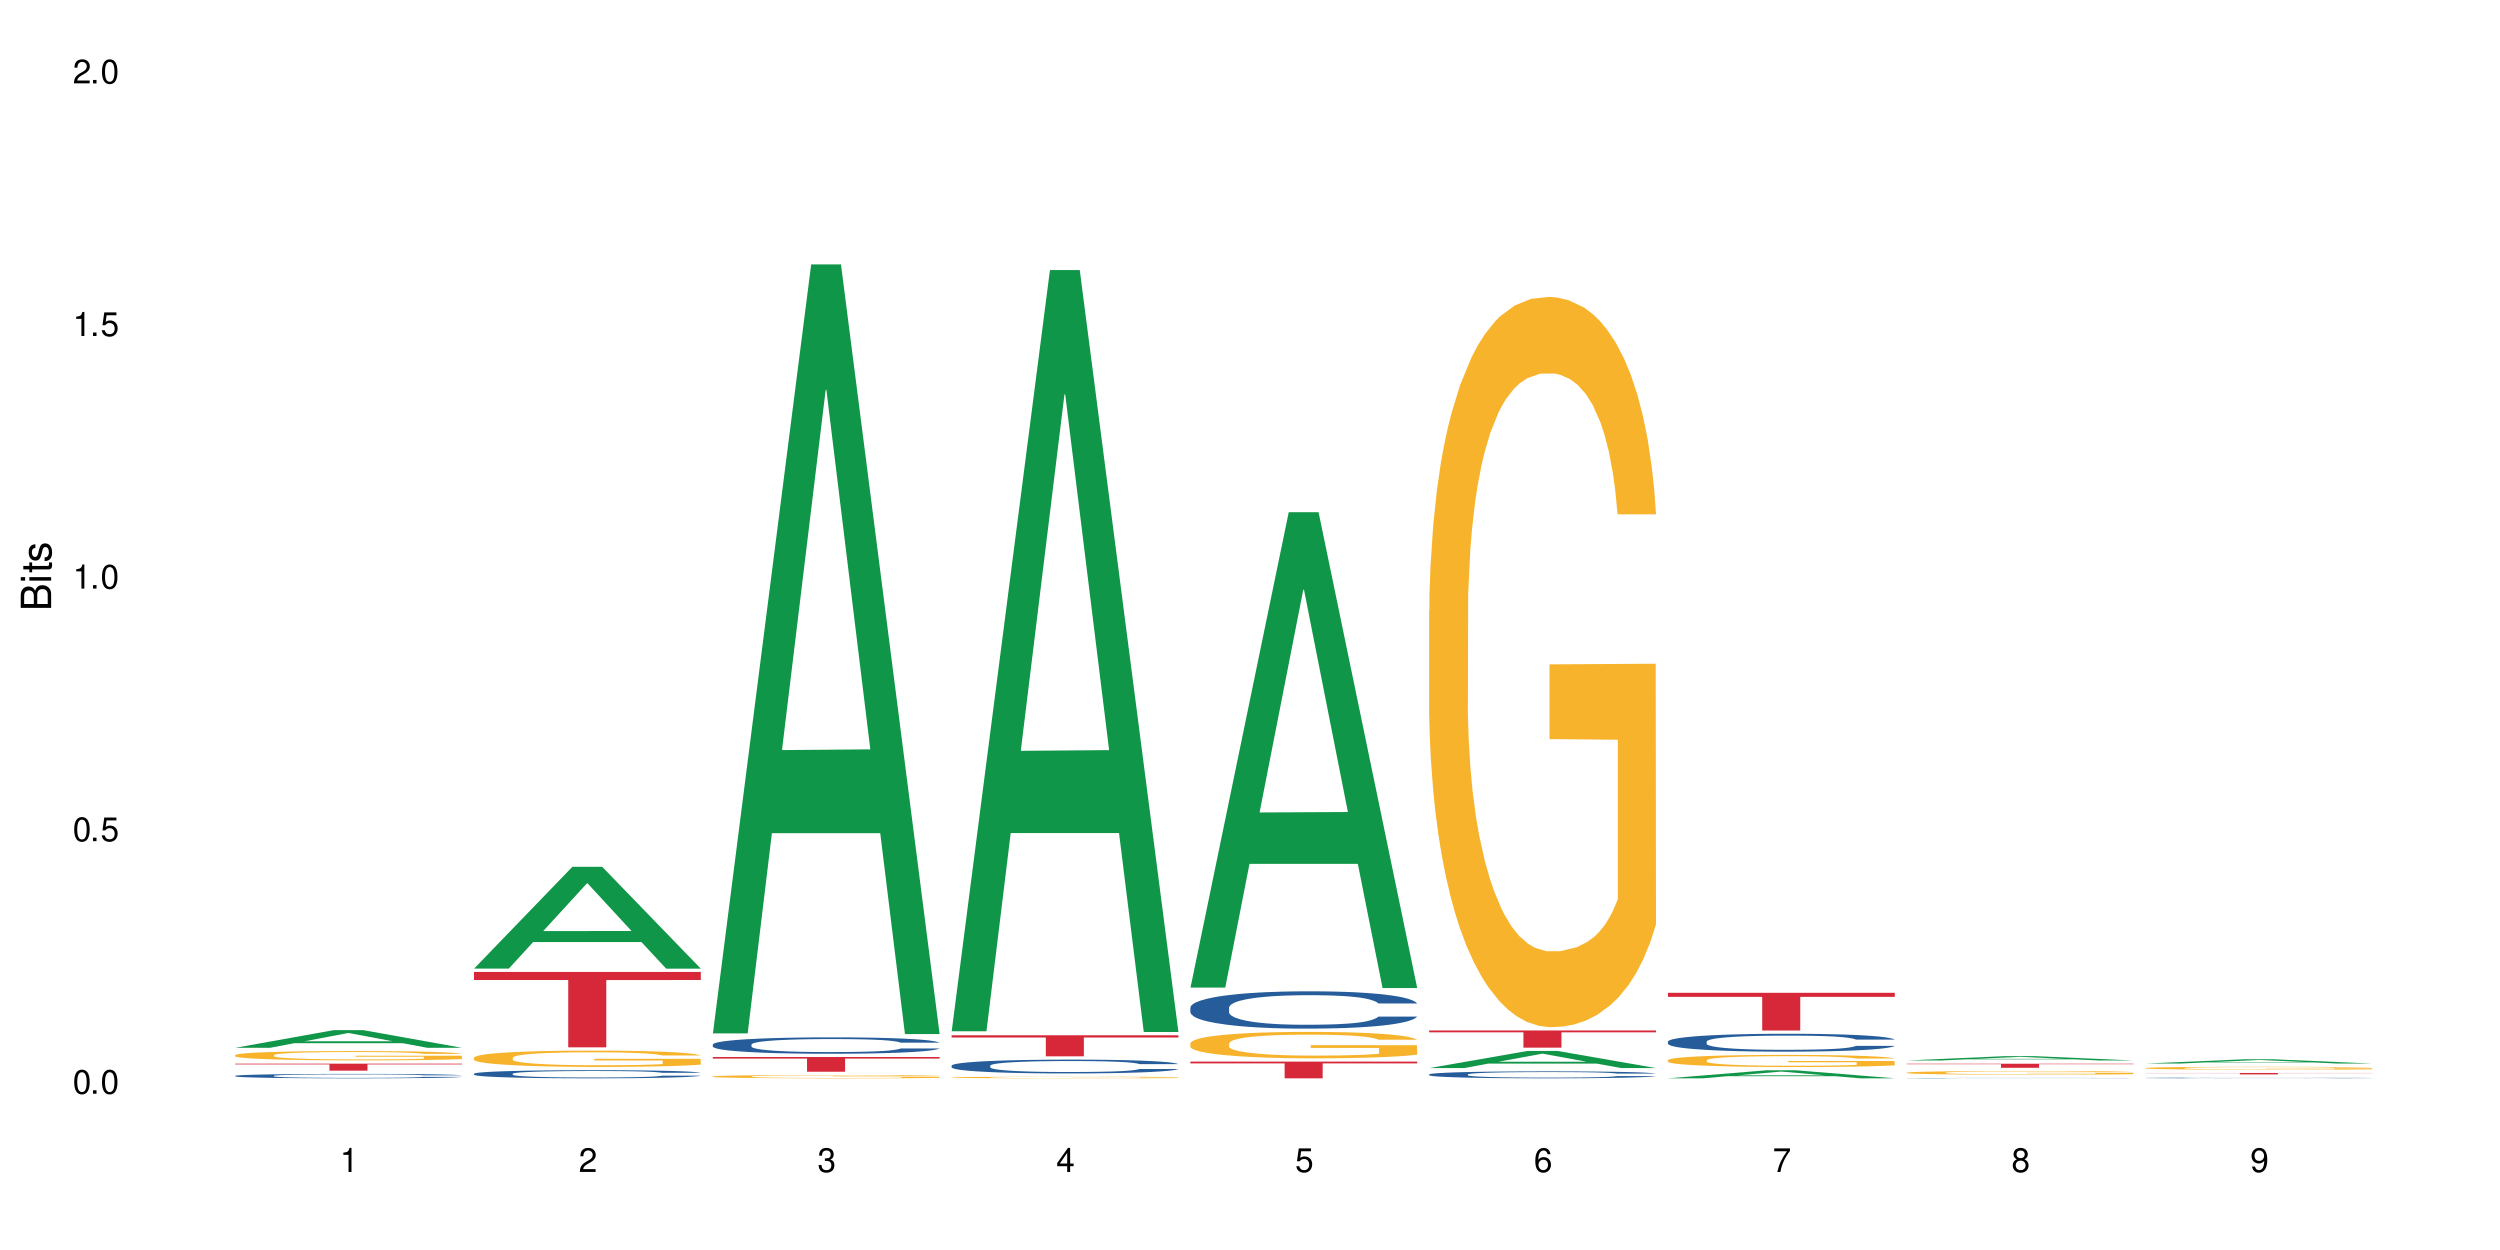 <?xml version="1.0" encoding="UTF-8"?>
<svg xmlns="http://www.w3.org/2000/svg" xmlns:xlink="http://www.w3.org/1999/xlink" width="720" height="360" viewBox="0 0 720 360">
<defs>
<g>
<g id="glyph-0-0">
</g>
<g id="glyph-0-1">
<path d="M 2.641 -6.938 C 2 -6.938 1.422 -6.656 1.078 -6.172 C 0.641 -5.562 0.406 -4.641 0.406 -3.359 C 0.406 -1.016 1.188 0.219 2.641 0.219 C 4.078 0.219 4.859 -1.016 4.859 -3.297 C 4.859 -4.641 4.656 -5.547 4.203 -6.172 C 3.844 -6.656 3.281 -6.938 2.641 -6.938 Z M 2.641 -6.188 C 3.547 -6.188 4 -5.25 4 -3.375 C 4 -1.406 3.562 -0.484 2.625 -0.484 C 1.734 -0.484 1.281 -1.438 1.281 -3.344 C 1.281 -5.25 1.734 -6.188 2.641 -6.188 Z M 2.641 -6.188 "/>
</g>
<g id="glyph-0-2">
<path d="M 1.828 -1 L 0.828 -1 L 0.828 0 L 1.828 0 Z M 1.828 -1 "/>
</g>
<g id="glyph-0-3">
<path d="M 4.562 -6.797 L 1.062 -6.797 L 0.547 -3.094 L 1.328 -3.094 C 1.719 -3.562 2.047 -3.734 2.578 -3.734 C 3.484 -3.734 4.062 -3.109 4.062 -2.094 C 4.062 -1.125 3.484 -0.531 2.578 -0.531 C 1.828 -0.531 1.375 -0.906 1.188 -1.672 L 0.328 -1.672 C 0.453 -1.109 0.547 -0.844 0.75 -0.594 C 1.125 -0.078 1.828 0.219 2.594 0.219 C 3.969 0.219 4.922 -0.781 4.922 -2.219 C 4.922 -3.562 4.031 -4.484 2.719 -4.484 C 2.25 -4.484 1.859 -4.359 1.469 -4.062 L 1.734 -5.969 L 4.562 -5.969 Z M 4.562 -6.797 "/>
</g>
<g id="glyph-0-4">
<path d="M 2.484 -4.938 L 2.484 0 L 3.328 0 L 3.328 -6.938 L 2.766 -6.938 C 2.469 -5.875 2.281 -5.734 0.984 -5.562 L 0.984 -4.938 Z M 2.484 -4.938 "/>
</g>
<g id="glyph-0-5">
<path d="M 4.859 -0.828 L 1.281 -0.828 C 1.359 -1.406 1.672 -1.781 2.5 -2.281 L 3.469 -2.828 C 4.406 -3.344 4.906 -4.062 4.906 -4.906 C 4.906 -5.484 4.672 -6.031 4.266 -6.406 C 3.859 -6.766 3.375 -6.938 2.719 -6.938 C 1.859 -6.938 1.219 -6.625 0.844 -6.031 C 0.609 -5.672 0.5 -5.234 0.484 -4.531 L 1.328 -4.531 C 1.359 -5.016 1.406 -5.281 1.531 -5.516 C 1.75 -5.938 2.188 -6.203 2.703 -6.203 C 3.469 -6.203 4.031 -5.641 4.031 -4.891 C 4.031 -4.344 3.719 -3.859 3.125 -3.516 L 2.234 -3 C 0.812 -2.172 0.406 -1.531 0.328 -0.016 L 4.859 -0.016 Z M 4.859 -0.828 "/>
</g>
<g id="glyph-0-6">
<path d="M 2.125 -3.188 L 2.578 -3.188 C 3.5 -3.188 3.984 -2.766 3.984 -1.922 C 3.984 -1.062 3.469 -0.531 2.594 -0.531 C 1.656 -0.531 1.203 -1 1.156 -2.016 L 0.312 -2.016 C 0.344 -1.453 0.438 -1.094 0.609 -0.781 C 0.953 -0.109 1.625 0.219 2.547 0.219 C 3.953 0.219 4.859 -0.625 4.859 -1.938 C 4.859 -2.828 4.516 -3.297 3.703 -3.594 C 4.344 -3.844 4.656 -4.328 4.656 -5.031 C 4.656 -6.219 3.875 -6.938 2.578 -6.938 C 1.203 -6.938 0.484 -6.172 0.453 -4.703 L 1.297 -4.703 C 1.312 -5.125 1.344 -5.359 1.453 -5.578 C 1.641 -5.969 2.062 -6.203 2.594 -6.203 C 3.344 -6.203 3.797 -5.75 3.797 -5 C 3.797 -4.516 3.609 -4.219 3.25 -4.047 C 3.016 -3.953 2.703 -3.922 2.125 -3.906 Z M 2.125 -3.188 "/>
</g>
<g id="glyph-0-7">
<path d="M 3.141 -1.672 L 3.141 0 L 3.984 0 L 3.984 -1.672 L 4.984 -1.672 L 4.984 -2.438 L 3.984 -2.438 L 3.984 -6.938 L 3.359 -6.938 L 0.266 -2.578 L 0.266 -1.672 Z M 3.141 -2.438 L 1 -2.438 L 3.141 -5.5 Z M 3.141 -2.438 "/>
</g>
<g id="glyph-0-8">
<path d="M 4.781 -5.125 C 4.609 -6.266 3.891 -6.938 2.844 -6.938 C 2.094 -6.938 1.422 -6.578 1.031 -5.953 C 0.594 -5.266 0.406 -4.422 0.406 -3.172 C 0.406 -2 0.578 -1.25 0.984 -0.641 C 1.359 -0.078 1.953 0.219 2.703 0.219 C 3.984 0.219 4.922 -0.75 4.922 -2.094 C 4.922 -3.375 4.062 -4.281 2.844 -4.281 C 2.172 -4.281 1.641 -4.031 1.281 -3.516 C 1.281 -5.234 1.828 -6.188 2.797 -6.188 C 3.391 -6.188 3.797 -5.797 3.938 -5.125 Z M 2.734 -3.531 C 3.547 -3.531 4.062 -2.953 4.062 -2.031 C 4.062 -1.156 3.484 -0.531 2.703 -0.531 C 1.922 -0.531 1.328 -1.188 1.328 -2.078 C 1.328 -2.938 1.906 -3.531 2.734 -3.531 Z M 2.734 -3.531 "/>
</g>
<g id="glyph-0-9">
<path d="M 4.984 -6.797 L 0.438 -6.797 L 0.438 -5.969 L 4.109 -5.969 C 2.5 -3.656 1.828 -2.234 1.328 0 L 2.219 0 C 2.594 -2.172 3.453 -4.047 4.984 -6.094 Z M 4.984 -6.797 "/>
</g>
<g id="glyph-0-10">
<path d="M 3.75 -3.656 C 4.469 -4.094 4.688 -4.438 4.688 -5.078 C 4.688 -6.172 3.844 -6.938 2.641 -6.938 C 1.438 -6.938 0.594 -6.172 0.594 -5.094 C 0.594 -4.438 0.812 -4.094 1.516 -3.656 C 0.734 -3.266 0.359 -2.703 0.359 -1.922 C 0.359 -0.656 1.281 0.219 2.641 0.219 C 3.984 0.219 4.922 -0.656 4.922 -1.922 C 4.922 -2.703 4.531 -3.266 3.75 -3.656 Z M 2.641 -6.188 C 3.359 -6.188 3.812 -5.75 3.812 -5.062 C 3.812 -4.406 3.344 -3.984 2.641 -3.984 C 1.922 -3.984 1.453 -4.406 1.453 -5.078 C 1.453 -5.75 1.922 -6.188 2.641 -6.188 Z M 2.641 -3.266 C 3.484 -3.266 4.062 -2.719 4.062 -1.906 C 4.062 -1.078 3.484 -0.531 2.625 -0.531 C 1.797 -0.531 1.219 -1.094 1.219 -1.906 C 1.219 -2.719 1.781 -3.266 2.641 -3.266 Z M 2.641 -3.266 "/>
</g>
<g id="glyph-0-11">
<path d="M 0.516 -1.578 C 0.672 -0.453 1.406 0.219 2.438 0.219 C 3.188 0.219 3.859 -0.141 4.266 -0.766 C 4.688 -1.453 4.891 -2.297 4.891 -3.547 C 4.891 -4.719 4.703 -5.453 4.312 -6.078 C 3.938 -6.641 3.344 -6.938 2.594 -6.938 C 1.297 -6.938 0.359 -5.969 0.359 -4.625 C 0.359 -3.344 1.234 -2.453 2.453 -2.453 C 3.094 -2.453 3.578 -2.672 4.016 -3.203 C 4 -1.484 3.469 -0.531 2.5 -0.531 C 1.906 -0.531 1.484 -0.906 1.359 -1.578 Z M 2.578 -6.203 C 3.375 -6.203 3.969 -5.531 3.969 -4.641 C 3.969 -3.797 3.391 -3.188 2.547 -3.188 C 1.734 -3.188 1.234 -3.766 1.234 -4.688 C 1.234 -5.562 1.797 -6.203 2.578 -6.203 Z M 2.578 -6.203 "/>
</g>
<g id="glyph-1-0">
</g>
<g id="glyph-1-1">
<path d="M 0 -0.953 L 0 -4.891 C 0 -5.719 -0.234 -6.344 -0.734 -6.797 C -1.188 -7.234 -1.812 -7.469 -2.5 -7.469 C -3.547 -7.469 -4.188 -7 -4.625 -5.875 C -4.984 -6.688 -5.625 -7.094 -6.531 -7.094 C -7.172 -7.094 -7.734 -6.859 -8.141 -6.391 C -8.562 -5.922 -8.75 -5.344 -8.75 -4.5 L -8.75 -0.953 Z M -4.984 -2.062 L -7.766 -2.062 L -7.766 -4.219 C -7.766 -4.844 -7.688 -5.203 -7.453 -5.5 C -7.219 -5.812 -6.859 -5.969 -6.375 -5.969 C -5.891 -5.969 -5.531 -5.812 -5.297 -5.5 C -5.062 -5.203 -4.984 -4.844 -4.984 -4.219 Z M -0.984 -2.062 L -4 -2.062 L -4 -4.781 C -4 -5.766 -3.438 -6.359 -2.484 -6.359 C -1.547 -6.359 -0.984 -5.766 -0.984 -4.781 Z M -0.984 -2.062 "/>
</g>
<g id="glyph-1-2">
<path d="M -6.281 -1.797 L -6.281 -0.797 L 0 -0.797 L 0 -1.797 Z M -8.75 -1.797 L -8.75 -0.797 L -7.484 -0.797 L -7.484 -1.797 Z M -8.75 -1.797 "/>
</g>
<g id="glyph-1-3">
<path d="M -6.281 -3.047 L -6.281 -2.016 L -8.016 -2.016 L -8.016 -1.016 L -6.281 -1.016 L -6.281 -0.172 L -5.469 -0.172 L -5.469 -1.016 L -0.719 -1.016 C -0.078 -1.016 0.281 -1.453 0.281 -2.234 C 0.281 -2.5 0.25 -2.719 0.188 -3.047 L -0.641 -3.047 C -0.609 -2.906 -0.594 -2.766 -0.594 -2.562 C -0.594 -2.141 -0.719 -2.016 -1.156 -2.016 L -5.469 -2.016 L -5.469 -3.047 Z M -6.281 -3.047 "/>
</g>
<g id="glyph-1-4">
<path d="M -4.531 -5.25 C -5.766 -5.25 -6.469 -4.422 -6.469 -2.969 C -6.469 -1.516 -5.719 -0.562 -4.547 -0.562 C -3.562 -0.562 -3.094 -1.062 -2.734 -2.562 L -2.516 -3.484 C -2.344 -4.188 -2.094 -4.469 -1.641 -4.469 C -1.047 -4.469 -0.641 -3.875 -0.641 -3 C -0.641 -2.453 -0.797 -2 -1.062 -1.75 C -1.25 -1.594 -1.422 -1.531 -1.875 -1.469 L -1.875 -0.406 C -0.422 -0.453 0.281 -1.266 0.281 -2.922 C 0.281 -4.5 -0.5 -5.516 -1.719 -5.516 C -2.656 -5.516 -3.172 -4.984 -3.469 -3.734 L -3.703 -2.766 C -3.891 -1.953 -4.156 -1.609 -4.594 -1.609 C -5.188 -1.609 -5.547 -2.125 -5.547 -2.938 C -5.547 -3.75 -5.203 -4.172 -4.531 -4.203 Z M -4.531 -5.25 "/>
</g>
</g>
</defs>
<rect x="-72" y="-36" width="864" height="432" fill="rgb(100%, 100%, 100%)" fill-opacity="1"/>
<path fill-rule="nonzero" fill="rgb(6.275%, 58.824%, 28.235%)" fill-opacity="1" d="M 67.73 301.766 L 67.801 301.758 L 96.07 296.684 L 104.656 296.684 L 133.066 301.77 L 123.082 301.77 L 115.965 300.441 L 84.762 300.441 L 77.781 301.766 L 67.73 301.766 L 87.766 299.895 L 113.102 299.887 L 100.469 297.516 L 100.328 297.512 L 100.188 297.527 L 87.695 299.887 L 87.766 299.895 Z M 67.73 301.766 "/>
<path fill-rule="nonzero" fill="rgb(14.51%, 36.078%, 60%)" fill-opacity="1" d="M 67.73 309.836 L 67.812 309.836 L 67.812 309.809 L 68.051 309.766 L 68.605 309.707 L 69.164 309.672 L 70.598 309.602 L 72.59 309.535 L 74.664 309.484 L 76.176 309.453 L 77.531 309.43 L 80.637 309.387 L 82.629 309.367 L 84.781 309.348 L 87.41 309.328 L 89.324 309.316 L 93.625 309.297 L 96.812 309.289 L 99.281 309.285 L 104.621 309.285 L 107.809 309.289 L 110.117 309.297 L 112.668 309.305 L 114.82 309.316 L 118.562 309.34 L 121.91 309.375 L 123.426 309.391 L 125.816 309.43 L 127.648 309.461 L 128.922 309.492 L 130.355 309.535 L 131.629 309.59 L 132.586 309.648 L 133.066 309.695 L 121.91 309.695 L 121.352 309.652 L 120.715 309.613 L 119.52 309.566 L 118.324 309.535 L 116.652 309.5 L 115.137 309.477 L 113.066 309.457 L 111.234 309.441 L 109.32 309.43 L 107.488 309.426 L 103.984 309.418 L 98.406 309.418 L 95.297 309.43 L 93.625 309.438 L 91.234 309.453 L 89.562 309.469 L 87.57 309.492 L 86.215 309.512 L 84.543 309.543 L 83.348 309.566 L 81.992 309.605 L 81.195 309.637 L 80.48 309.668 L 79.84 309.707 L 79.363 309.746 L 79.043 309.789 L 78.887 309.832 L 78.887 310.012 L 79.043 310.055 L 79.441 310.102 L 80.48 310.172 L 81.992 310.234 L 83.746 310.285 L 85.418 310.316 L 86.375 310.336 L 87.648 310.352 L 89.641 310.375 L 92.512 310.398 L 94.184 310.41 L 96.734 310.418 L 99.363 310.422 L 102.867 310.422 L 105.977 310.418 L 108.047 310.414 L 110.199 310.402 L 113.145 310.383 L 114.98 310.363 L 116.57 310.344 L 117.766 310.32 L 118.562 310.301 L 119.758 310.266 L 120.715 310.227 L 121.434 310.188 L 121.91 310.145 L 133.066 310.145 L 132.586 310.191 L 131.871 310.238 L 131.152 310.273 L 130.039 310.312 L 128.762 310.348 L 126.93 310.391 L 125.418 310.414 L 123.426 310.445 L 121.59 310.465 L 119.602 310.488 L 116.652 310.508 L 114.738 310.52 L 112.668 310.531 L 110.199 310.543 L 107.09 310.551 L 103.746 310.555 L 100.637 310.555 L 97.289 310.551 L 94.82 310.547 L 91.555 310.539 L 87.492 310.516 L 84.543 310.496 L 82.23 310.473 L 80.238 310.449 L 78.008 310.418 L 75.141 310.367 L 73.387 310.328 L 72.191 310.297 L 70.84 310.25 L 69.883 310.211 L 68.766 310.145 L 67.969 310.062 L 67.73 309.996 Z M 67.73 309.836 "/>
<path fill-rule="nonzero" fill="rgb(96.863%, 70.196%, 16.863%)" fill-opacity="1" d="M 67.73 303.859 L 67.812 303.855 L 67.812 303.809 L 68.129 303.695 L 68.926 303.547 L 69.961 303.422 L 71.078 303.324 L 71.793 303.27 L 72.988 303.199 L 74.023 303.145 L 76.656 303.035 L 80 302.93 L 81.832 302.887 L 83.906 302.844 L 86.852 302.797 L 88.207 302.781 L 92.352 302.742 L 97.051 302.719 L 102.23 302.711 L 104.621 302.715 L 107.887 302.723 L 112.348 302.75 L 114.898 302.773 L 116.891 302.797 L 118.961 302.832 L 121.512 302.879 L 123.902 302.938 L 125.816 302.996 L 127.727 303.07 L 129.32 303.148 L 130.676 303.234 L 131.871 303.336 L 132.586 303.422 L 133.066 303.508 L 121.988 303.508 L 121.352 303.422 L 120.637 303.355 L 119.441 303.277 L 118.246 303.219 L 117.051 303.172 L 114.82 303.105 L 112.906 303.066 L 110.516 303.035 L 108.207 303.012 L 105.578 302.996 L 103.984 302.992 L 99.762 302.992 L 95.938 303.008 L 93.707 303.027 L 92.113 303.047 L 89.879 303.086 L 88.527 303.113 L 87.73 303.133 L 85.34 303.211 L 83.746 303.277 L 82.871 303.324 L 81.754 303.398 L 80.957 303.465 L 80.082 303.562 L 79.602 303.637 L 78.965 303.801 L 78.887 304.242 L 79.125 304.336 L 79.602 304.438 L 80.238 304.523 L 81.195 304.617 L 82.152 304.688 L 83.824 304.785 L 85.258 304.848 L 86.375 304.891 L 88.527 304.953 L 89.402 304.977 L 91.473 305.02 L 93.625 305.055 L 96.254 305.086 L 98.246 305.098 L 101.434 305.113 L 105.496 305.113 L 110.277 305.098 L 113.305 305.078 L 115.379 305.059 L 116.73 305.039 L 118.406 305.012 L 119.602 304.988 L 120.715 304.961 L 122.07 304.922 L 122.07 304.336 L 102.391 304.332 L 102.391 304.059 L 132.984 304.059 L 133.066 305.012 L 131.391 305.078 L 129.32 305.145 L 127.328 305.191 L 125.258 305.234 L 122.309 305.281 L 119.918 305.309 L 116.254 305.344 L 112.906 305.367 L 109.402 305.379 L 106.293 305.387 L 102.629 305.391 L 99.363 305.387 L 95.855 305.371 L 93.066 305.352 L 90.52 305.328 L 87.969 305.297 L 84.781 305.242 L 82.711 305.203 L 80.559 305.152 L 78.406 305.09 L 76.496 305.023 L 75.219 304.973 L 73.945 304.914 L 72.59 304.84 L 71.316 304.758 L 70.359 304.68 L 69.484 304.594 L 68.848 304.516 L 68.211 304.402 L 67.891 304.316 L 67.73 304.238 Z M 67.73 303.859 "/>
<path fill-rule="nonzero" fill="rgb(83.922%, 15.686%, 22.353%)" fill-opacity="1" d="M 67.73 306.332 L 133.066 306.332 L 133.066 306.547 L 105.836 306.551 L 105.836 308.344 L 94.879 308.344 L 94.879 306.551 L 94.723 306.547 L 67.73 306.547 Z M 67.73 306.332 "/>
<path fill-rule="nonzero" fill="rgb(6.275%, 58.824%, 28.235%)" fill-opacity="1" d="M 136.504 278.949 L 136.574 278.922 L 164.844 249.641 L 173.43 249.641 L 201.836 278.977 L 191.855 278.977 L 184.738 271.32 L 153.535 271.32 L 146.555 278.949 L 136.504 278.949 L 156.535 268.152 L 181.875 268.125 L 169.242 254.434 L 169.102 254.406 L 168.961 254.488 L 156.469 268.125 L 156.535 268.152 Z M 136.504 278.949 "/>
<path fill-rule="nonzero" fill="rgb(14.51%, 36.078%, 60%)" fill-opacity="1" d="M 136.504 309.234 L 136.582 309.23 L 136.582 309.18 L 136.824 309.098 L 137.379 308.996 L 137.938 308.926 L 139.371 308.797 L 141.363 308.676 L 143.434 308.582 L 144.949 308.527 L 146.305 308.484 L 149.41 308.406 L 151.402 308.363 L 153.555 308.328 L 156.184 308.293 L 158.098 308.27 L 162.398 308.234 L 165.586 308.223 L 168.055 308.215 L 173.395 308.215 L 176.582 308.223 L 178.891 308.234 L 181.441 308.25 L 183.594 308.27 L 187.336 308.316 L 190.684 308.379 L 192.195 308.41 L 194.586 308.477 L 196.418 308.543 L 197.695 308.598 L 199.129 308.676 L 200.402 308.773 L 201.359 308.883 L 201.836 308.973 L 190.684 308.973 L 190.125 308.887 L 189.488 308.824 L 188.293 308.734 L 187.098 308.672 L 185.426 308.609 L 183.91 308.57 L 181.84 308.527 L 180.008 308.504 L 178.094 308.484 L 176.262 308.473 L 172.758 308.457 L 168.691 308.457 L 167.18 308.465 L 164.07 308.48 L 162.398 308.496 L 160.008 308.523 L 158.336 308.555 L 156.344 308.594 L 154.988 308.633 L 153.316 308.688 L 152.121 308.738 L 150.766 308.809 L 149.969 308.859 L 149.25 308.922 L 148.613 308.992 L 148.137 309.066 L 147.816 309.145 L 147.66 309.223 L 147.66 309.555 L 147.816 309.633 L 148.215 309.719 L 149.25 309.852 L 150.766 309.965 L 152.52 310.055 L 154.191 310.117 L 155.148 310.148 L 156.422 310.184 L 158.414 310.227 L 161.281 310.27 L 162.957 310.285 L 165.504 310.301 L 168.137 310.312 L 171.641 310.312 L 174.746 310.301 L 176.82 310.293 L 178.973 310.273 L 181.918 310.238 L 183.75 310.203 L 185.344 310.164 L 186.539 310.121 L 187.336 310.09 L 188.531 310.023 L 189.488 309.949 L 190.203 309.875 L 190.684 309.801 L 201.836 309.801 L 201.359 309.887 L 200.645 309.973 L 199.926 310.031 L 198.809 310.109 L 197.535 310.176 L 195.703 310.25 L 194.188 310.297 L 192.195 310.352 L 190.363 310.391 L 188.371 310.43 L 185.426 310.473 L 183.512 310.492 L 181.441 310.512 L 178.973 310.527 L 175.863 310.543 L 172.516 310.555 L 169.41 310.555 L 166.062 310.551 L 163.594 310.543 L 160.328 310.523 L 156.262 310.484 L 153.316 310.445 L 151.004 310.402 L 149.012 310.359 L 146.781 310.301 L 143.914 310.207 L 142.16 310.137 L 140.965 310.074 L 139.609 309.992 L 138.656 309.918 L 137.539 309.797 L 136.742 309.645 L 136.504 309.527 Z M 136.504 309.234 "/>
<path fill-rule="nonzero" fill="rgb(96.863%, 70.196%, 16.863%)" fill-opacity="1" d="M 136.504 304.59 L 136.582 304.586 L 136.582 304.5 L 136.902 304.309 L 137.699 304.043 L 138.734 303.824 L 139.852 303.652 L 140.566 303.562 L 141.762 303.434 L 142.797 303.34 L 145.426 303.145 L 148.773 302.965 L 150.605 302.891 L 152.68 302.816 L 155.625 302.734 L 156.98 302.703 L 161.125 302.637 L 165.824 302.594 L 171.004 302.582 L 173.395 302.586 L 176.66 302.602 L 181.121 302.648 L 183.672 302.691 L 185.664 302.734 L 187.734 302.789 L 190.285 302.875 L 192.676 302.98 L 194.586 303.082 L 196.5 303.211 L 198.094 303.348 L 199.449 303.496 L 200.645 303.676 L 201.359 303.828 L 201.836 303.977 L 190.762 303.977 L 190.125 303.828 L 189.41 303.711 L 188.215 303.57 L 187.02 303.469 L 185.824 303.387 L 183.594 303.273 L 181.68 303.207 L 179.289 303.145 L 176.98 303.109 L 174.348 303.082 L 172.758 303.074 L 168.535 303.074 L 164.707 303.102 L 162.477 303.137 L 160.883 303.172 L 158.652 303.234 L 157.301 303.289 L 156.504 303.32 L 154.113 303.453 L 152.52 303.574 L 151.641 303.656 L 150.527 303.785 L 149.73 303.902 L 148.852 304.07 L 148.375 304.199 L 147.738 304.492 L 147.66 305.262 L 147.898 305.426 L 148.375 305.602 L 149.012 305.758 L 149.969 305.918 L 150.926 306.043 L 152.598 306.211 L 154.031 306.32 L 155.148 306.395 L 157.301 306.512 L 158.176 306.551 L 160.246 306.625 L 162.398 306.688 L 165.027 306.738 L 167.02 306.762 L 170.207 306.785 L 174.27 306.785 L 179.051 306.758 L 182.078 306.727 L 184.148 306.691 L 185.504 306.66 L 187.176 306.613 L 188.371 306.57 L 189.488 306.523 L 190.844 306.449 L 190.844 305.426 L 171.164 305.422 L 171.164 304.941 L 201.758 304.938 L 201.836 306.613 L 200.164 306.73 L 198.094 306.84 L 196.102 306.926 L 194.031 307 L 191.082 307.082 L 188.691 307.133 L 185.027 307.191 L 181.68 307.23 L 178.176 307.258 L 175.066 307.27 L 171.402 307.273 L 168.137 307.266 L 164.629 307.238 L 161.84 307.203 L 159.289 307.16 L 156.742 307.105 L 153.555 307.016 L 151.484 306.945 L 149.332 306.852 L 147.18 306.746 L 145.27 306.629 L 143.992 306.539 L 142.719 306.438 L 141.363 306.309 L 140.09 306.164 L 139.133 306.031 L 138.258 305.879 L 137.617 305.738 L 136.98 305.547 L 136.664 305.391 L 136.504 305.258 Z M 136.504 304.59 "/>
<path fill-rule="nonzero" fill="rgb(83.922%, 15.686%, 22.353%)" fill-opacity="1" d="M 136.504 279.918 L 201.836 279.918 L 201.836 282.242 L 174.609 282.266 L 174.609 301.641 L 163.652 301.641 L 163.652 282.285 L 163.496 282.242 L 136.504 282.242 Z M 136.504 279.918 "/>
<path fill-rule="nonzero" fill="rgb(6.275%, 58.824%, 28.235%)" fill-opacity="1" d="M 205.277 297.613 L 205.348 297.406 L 233.617 76.156 L 242.203 76.156 L 270.609 297.82 L 260.629 297.82 L 253.508 239.961 L 222.309 239.961 L 215.328 297.613 L 205.277 297.613 L 225.309 216.023 L 250.648 215.816 L 238.012 112.371 L 237.875 112.164 L 237.734 112.789 L 225.238 215.816 L 225.309 216.023 Z M 205.277 297.613 "/>
<path fill-rule="nonzero" fill="rgb(14.51%, 36.078%, 60%)" fill-opacity="1" d="M 205.277 300.816 L 205.355 300.812 L 205.355 300.707 L 205.594 300.543 L 206.152 300.336 L 206.711 300.195 L 208.145 299.941 L 210.137 299.695 L 212.207 299.504 L 213.723 299.391 L 215.078 299.305 L 218.184 299.145 L 220.176 299.062 L 222.328 298.992 L 224.957 298.918 L 226.867 298.875 L 231.172 298.805 L 234.359 298.777 L 236.828 298.762 L 242.168 298.762 L 245.352 298.781 L 247.664 298.801 L 250.215 298.836 L 252.363 298.875 L 256.109 298.969 L 259.457 299.09 L 260.969 299.16 L 263.359 299.293 L 265.191 299.422 L 266.469 299.535 L 267.902 299.695 L 269.176 299.887 L 270.133 300.109 L 270.609 300.293 L 259.457 300.293 L 258.898 300.121 L 258.262 299.988 L 257.066 299.809 L 255.871 299.684 L 254.195 299.559 L 252.684 299.477 L 250.613 299.395 L 248.777 299.344 L 246.867 299.305 L 245.035 299.281 L 241.527 299.254 L 237.465 299.254 L 235.953 299.262 L 232.844 299.297 L 231.172 299.328 L 228.781 299.387 L 227.109 299.445 L 225.117 299.531 L 223.762 299.602 L 222.09 299.715 L 220.895 299.816 L 219.539 299.957 L 218.742 300.066 L 218.023 300.188 L 217.387 300.328 L 216.91 300.48 L 216.59 300.637 L 216.43 300.793 L 216.43 301.461 L 216.59 301.617 L 216.988 301.797 L 218.023 302.062 L 219.539 302.289 L 221.293 302.473 L 222.965 302.602 L 223.922 302.66 L 225.195 302.73 L 227.188 302.816 L 230.055 302.902 L 231.73 302.938 L 234.277 302.973 L 236.906 302.988 L 240.414 302.988 L 243.52 302.973 L 245.594 302.949 L 247.742 302.914 L 250.691 302.844 L 252.523 302.773 L 254.117 302.691 L 255.312 302.609 L 256.109 302.539 L 257.305 302.406 L 258.262 302.262 L 258.977 302.109 L 259.457 301.961 L 270.609 301.961 L 270.133 302.137 L 269.414 302.305 L 268.699 302.43 L 267.582 302.578 L 266.309 302.715 L 264.477 302.863 L 262.961 302.965 L 260.969 303.07 L 259.137 303.152 L 257.145 303.227 L 254.195 303.312 L 252.285 303.355 L 250.215 303.395 L 247.742 303.43 L 244.637 303.461 L 241.289 303.477 L 238.184 303.48 L 234.836 303.473 L 232.367 303.453 L 229.098 303.414 L 225.035 303.34 L 222.09 303.258 L 219.777 303.176 L 217.785 303.09 L 215.555 302.973 L 212.688 302.781 L 210.934 302.637 L 209.738 302.516 L 208.383 302.348 L 207.426 302.195 L 206.312 301.953 L 205.516 301.648 L 205.277 301.41 Z M 205.277 300.816 "/>
<path fill-rule="nonzero" fill="rgb(96.863%, 70.196%, 16.863%)" fill-opacity="1" d="M 205.277 310.016 L 205.355 310.016 L 205.355 309.996 L 205.676 309.957 L 206.473 309.902 L 207.508 309.859 L 208.621 309.824 L 209.34 309.809 L 210.535 309.781 L 211.57 309.762 L 214.199 309.723 L 217.547 309.688 L 219.379 309.672 L 221.449 309.656 L 224.398 309.641 L 225.754 309.637 L 229.895 309.621 L 234.598 309.613 L 239.777 309.609 L 242.168 309.609 L 245.434 309.613 L 249.895 309.625 L 252.445 309.633 L 254.438 309.641 L 256.508 309.652 L 259.059 309.668 L 261.449 309.691 L 263.359 309.711 L 265.273 309.738 L 266.867 309.766 L 268.219 309.793 L 269.414 309.832 L 270.133 309.859 L 270.609 309.891 L 259.535 309.891 L 258.898 309.859 L 258.18 309.836 L 256.984 309.809 L 255.789 309.789 L 254.594 309.773 L 252.363 309.75 L 250.453 309.734 L 248.062 309.723 L 245.75 309.715 L 243.121 309.711 L 237.305 309.711 L 233.48 309.715 L 231.25 309.723 L 229.656 309.73 L 227.426 309.742 L 226.07 309.754 L 225.273 309.758 L 222.883 309.785 L 221.293 309.809 L 220.414 309.828 L 219.301 309.852 L 218.504 309.875 L 217.625 309.91 L 217.148 309.938 L 216.512 309.996 L 216.43 310.148 L 216.672 310.184 L 217.148 310.219 L 217.785 310.25 L 218.742 310.281 L 219.699 310.309 L 221.371 310.34 L 222.805 310.363 L 223.922 310.379 L 226.07 310.402 L 226.949 310.41 L 229.02 310.426 L 231.172 310.438 L 233.801 310.445 L 235.793 310.453 L 238.98 310.457 L 243.043 310.457 L 247.824 310.453 L 250.852 310.445 L 252.922 310.438 L 254.277 310.43 L 255.949 310.422 L 257.145 310.414 L 258.262 310.402 L 259.613 310.391 L 259.613 310.184 L 239.934 310.184 L 239.934 310.086 L 270.531 310.086 L 270.609 310.422 L 268.938 310.445 L 266.867 310.469 L 264.875 310.484 L 262.801 310.5 L 259.855 310.516 L 257.465 310.527 L 253.801 310.539 L 250.453 310.547 L 246.945 310.551 L 243.84 310.555 L 236.906 310.555 L 233.402 310.547 L 230.613 310.543 L 228.062 310.531 L 225.516 310.52 L 222.328 310.504 L 220.254 310.488 L 218.105 310.469 L 215.953 310.449 L 214.039 310.426 L 211.492 310.387 L 210.137 310.359 L 208.863 310.332 L 207.906 310.305 L 207.027 310.273 L 206.391 310.246 L 205.754 310.207 L 205.438 310.176 L 205.277 310.148 Z M 205.277 310.016 "/>
<path fill-rule="nonzero" fill="rgb(83.922%, 15.686%, 22.353%)" fill-opacity="1" d="M 205.277 304.422 L 270.609 304.422 L 270.609 304.875 L 243.383 304.879 L 243.383 308.668 L 232.426 308.668 L 232.426 304.883 L 232.266 304.875 L 205.277 304.875 Z M 205.277 304.422 "/>
<path fill-rule="nonzero" fill="rgb(6.275%, 58.824%, 28.235%)" fill-opacity="1" d="M 274.051 297 L 274.117 296.793 L 302.387 77.781 L 310.973 77.781 L 339.383 297.207 L 329.402 297.207 L 322.281 239.93 L 291.082 239.93 L 284.102 297 L 274.051 297 L 294.082 216.234 L 319.422 216.031 L 306.785 113.633 L 306.645 113.426 L 306.508 114.043 L 294.012 216.031 L 294.082 216.234 Z M 274.051 297 "/>
<path fill-rule="nonzero" fill="rgb(14.51%, 36.078%, 60%)" fill-opacity="1" d="M 274.051 306.902 L 274.129 306.898 L 274.129 306.812 L 274.367 306.676 L 274.926 306.5 L 275.484 306.379 L 276.918 306.164 L 278.91 305.957 L 280.98 305.797 L 282.496 305.703 L 283.848 305.633 L 286.957 305.496 L 288.949 305.43 L 291.102 305.367 L 293.73 305.305 L 295.641 305.27 L 299.945 305.211 L 303.129 305.184 L 305.602 305.172 L 310.938 305.172 L 314.125 305.188 L 316.438 305.207 L 318.984 305.234 L 321.137 305.27 L 324.883 305.348 L 328.23 305.449 L 329.742 305.508 L 332.133 305.621 L 333.965 305.73 L 335.238 305.824 L 336.676 305.957 L 337.949 306.121 L 338.906 306.309 L 339.383 306.465 L 328.23 306.465 L 327.672 306.32 L 327.035 306.207 L 325.84 306.059 L 324.645 305.953 L 322.969 305.848 L 321.457 305.777 L 319.383 305.707 L 317.551 305.664 L 315.641 305.633 L 313.809 305.609 L 310.301 305.586 L 306.238 305.586 L 304.723 305.594 L 301.617 305.625 L 299.945 305.648 L 297.555 305.699 L 295.879 305.746 L 293.887 305.82 L 292.535 305.883 L 290.859 305.977 L 289.664 306.059 L 288.312 306.18 L 287.516 306.27 L 286.797 306.371 L 286.16 306.492 L 285.684 306.621 L 285.363 306.754 L 285.203 306.887 L 285.203 307.449 L 285.363 307.578 L 285.762 307.73 L 286.797 307.953 L 288.312 308.148 L 290.062 308.301 L 291.738 308.41 L 292.691 308.461 L 293.969 308.516 L 295.961 308.59 L 298.828 308.664 L 300.5 308.691 L 303.051 308.723 L 305.68 308.734 L 309.188 308.734 L 312.293 308.723 L 314.363 308.703 L 316.516 308.672 L 319.465 308.613 L 321.297 308.555 L 322.891 308.484 L 324.086 308.414 L 324.883 308.359 L 326.078 308.246 L 327.035 308.121 L 327.75 307.992 L 328.23 307.871 L 339.383 307.871 L 338.906 308.016 L 338.188 308.156 L 337.473 308.262 L 336.355 308.391 L 335.082 308.504 L 333.25 308.629 L 331.734 308.715 L 329.742 308.805 L 327.91 308.875 L 325.918 308.934 L 322.969 309.008 L 321.059 309.043 L 318.984 309.078 L 316.516 309.105 L 313.41 309.133 L 310.062 309.145 L 306.957 309.148 L 303.609 309.145 L 301.141 309.129 L 297.871 309.094 L 293.809 309.031 L 290.859 308.961 L 288.551 308.891 L 286.559 308.82 L 284.328 308.723 L 281.457 308.562 L 279.707 308.438 L 278.512 308.336 L 277.156 308.195 L 276.199 308.066 L 275.086 307.863 L 274.289 307.605 L 274.051 307.406 Z M 274.051 306.902 "/>
<path fill-rule="nonzero" fill="rgb(96.863%, 70.196%, 16.863%)" fill-opacity="1" d="M 274.051 310.289 L 274.129 310.289 L 274.129 310.281 L 274.449 310.262 L 275.246 310.234 L 276.281 310.215 L 277.395 310.195 L 278.113 310.188 L 279.309 310.176 L 280.344 310.168 L 282.973 310.148 L 286.32 310.129 L 288.152 310.121 L 290.223 310.113 L 293.172 310.105 L 294.527 310.102 L 298.668 310.098 L 303.371 310.094 L 308.547 310.09 L 310.938 310.09 L 314.207 310.094 L 318.668 310.098 L 321.219 310.102 L 323.207 310.105 L 325.281 310.113 L 327.832 310.121 L 330.219 310.129 L 332.133 310.141 L 334.043 310.152 L 335.637 310.168 L 336.992 310.184 L 338.188 310.199 L 338.906 310.215 L 339.383 310.23 L 328.309 310.23 L 327.672 310.215 L 326.953 310.203 L 325.758 310.188 L 323.367 310.172 L 321.137 310.16 L 319.227 310.152 L 316.836 310.148 L 314.523 310.145 L 311.895 310.141 L 306.078 310.141 L 302.254 310.145 L 300.023 310.145 L 298.43 310.148 L 296.199 310.156 L 294.844 310.16 L 291.656 310.176 L 290.062 310.191 L 289.188 310.199 L 288.07 310.211 L 287.273 310.223 L 286.398 310.238 L 285.922 310.25 L 285.285 310.281 L 285.203 310.355 L 285.441 310.371 L 285.922 310.391 L 286.559 310.406 L 287.516 310.422 L 288.469 310.434 L 290.145 310.449 L 291.578 310.461 L 292.691 310.469 L 294.844 310.48 L 295.723 310.484 L 297.793 310.492 L 299.945 310.496 L 302.574 310.504 L 304.566 310.504 L 307.75 310.508 L 311.816 310.508 L 316.598 310.504 L 319.625 310.5 L 321.695 310.496 L 323.051 310.496 L 324.723 310.488 L 325.918 310.484 L 327.035 310.48 L 328.387 310.473 L 328.387 310.371 L 308.707 310.371 L 308.707 310.324 L 339.305 310.324 L 339.383 310.488 L 337.711 310.5 L 335.637 310.512 L 333.645 310.52 L 331.574 310.527 L 328.625 310.535 L 326.238 310.539 L 322.57 310.547 L 319.227 310.551 L 315.719 310.555 L 305.68 310.555 L 302.176 310.551 L 299.387 310.547 L 294.285 310.539 L 291.102 310.531 L 289.027 310.523 L 286.875 310.512 L 284.727 310.504 L 282.812 310.492 L 281.539 310.484 L 280.266 310.473 L 278.91 310.461 L 277.633 310.445 L 276.68 310.434 L 275.801 310.418 L 275.164 310.402 L 274.527 310.383 L 274.207 310.367 L 274.051 310.355 Z M 274.051 310.289 "/>
<path fill-rule="nonzero" fill="rgb(83.922%, 15.686%, 22.353%)" fill-opacity="1" d="M 274.051 298.148 L 339.383 298.148 L 339.383 298.801 L 312.152 298.805 L 312.152 304.23 L 301.199 304.23 L 301.199 298.812 L 301.039 298.801 L 274.051 298.801 Z M 274.051 298.148 "/>
<path fill-rule="nonzero" fill="rgb(6.275%, 58.824%, 28.235%)" fill-opacity="1" d="M 342.82 284.438 L 342.891 284.309 L 371.16 147.504 L 379.746 147.504 L 408.156 284.566 L 398.176 284.566 L 391.055 248.789 L 359.852 248.789 L 352.875 284.438 L 342.82 284.438 L 362.855 233.988 L 388.191 233.859 L 375.559 169.898 L 375.418 169.77 L 375.281 170.156 L 362.785 233.859 L 362.855 233.988 Z M 342.82 284.438 "/>
<path fill-rule="nonzero" fill="rgb(14.51%, 36.078%, 60%)" fill-opacity="1" d="M 342.82 290.18 L 342.902 290.168 L 342.902 289.934 L 343.141 289.562 L 343.699 289.09 L 344.258 288.766 L 345.691 288.188 L 347.684 287.629 L 349.754 287.195 L 351.266 286.941 L 352.621 286.746 L 355.73 286.383 L 357.723 286.195 L 359.871 286.027 L 362.5 285.859 L 364.414 285.762 L 368.715 285.605 L 371.902 285.535 L 374.375 285.508 L 379.711 285.508 L 382.898 285.547 L 385.211 285.598 L 387.758 285.676 L 389.91 285.762 L 393.656 285.98 L 397 286.254 L 398.516 286.41 L 400.906 286.715 L 402.738 287.008 L 404.012 287.266 L 405.445 287.629 L 406.723 288.07 L 407.68 288.57 L 408.156 288.992 L 397 288.992 L 396.445 288.598 L 395.805 288.297 L 394.609 287.895 L 393.414 287.609 L 391.742 287.324 L 390.23 287.137 L 388.156 286.949 L 386.324 286.832 L 384.414 286.746 L 382.578 286.684 L 379.074 286.625 L 375.012 286.625 L 373.496 286.645 L 370.391 286.727 L 368.715 286.793 L 366.324 286.93 L 364.652 287.059 L 362.66 287.254 L 361.305 287.422 L 359.633 287.676 L 358.438 287.902 L 357.082 288.227 L 356.285 288.473 L 355.57 288.746 L 354.934 289.07 L 354.453 289.414 L 354.137 289.777 L 353.977 290.129 L 353.977 291.652 L 354.137 292.004 L 354.535 292.418 L 355.57 293.016 L 357.082 293.535 L 358.836 293.949 L 360.508 294.242 L 361.465 294.379 L 362.742 294.535 L 364.734 294.734 L 367.602 294.93 L 369.273 295.008 L 371.824 295.086 L 374.453 295.125 L 377.957 295.125 L 381.066 295.086 L 383.137 295.039 L 385.289 294.961 L 388.238 294.793 L 390.07 294.637 L 391.664 294.449 L 392.859 294.262 L 393.656 294.105 L 394.852 293.801 L 395.805 293.469 L 396.523 293.125 L 397 292.789 L 408.156 292.789 L 407.68 293.184 L 406.961 293.566 L 406.242 293.852 L 405.129 294.195 L 403.852 294.496 L 402.02 294.84 L 400.508 295.066 L 398.516 295.312 L 396.684 295.5 L 394.691 295.664 L 391.742 295.863 L 389.832 295.961 L 387.758 296.047 L 385.289 296.129 L 382.18 296.195 L 378.836 296.234 L 375.727 296.246 L 372.383 296.227 L 369.91 296.188 L 366.645 296.098 L 362.582 295.922 L 359.633 295.734 L 357.324 295.547 L 355.332 295.352 L 353.102 295.086 L 350.23 294.656 L 348.48 294.32 L 347.285 294.047 L 345.93 293.664 L 344.973 293.32 L 343.859 292.77 L 343.062 292.074 L 342.82 291.535 Z M 342.82 290.18 "/>
<path fill-rule="nonzero" fill="rgb(96.863%, 70.196%, 16.863%)" fill-opacity="1" d="M 342.82 300.445 L 342.902 300.438 L 342.902 300.301 L 343.219 299.988 L 344.016 299.555 L 345.051 299.203 L 346.168 298.926 L 346.887 298.777 L 348.082 298.57 L 349.117 298.418 L 351.746 298.105 L 355.094 297.812 L 356.926 297.688 L 358.996 297.57 L 361.945 297.438 L 363.297 297.387 L 367.441 297.277 L 372.141 297.207 L 377.32 297.188 L 379.711 297.191 L 382.977 297.223 L 387.441 297.297 L 389.988 297.367 L 391.98 297.438 L 394.055 297.527 L 396.602 297.664 L 398.992 297.832 L 400.906 298 L 402.816 298.207 L 404.41 298.43 L 405.766 298.672 L 406.961 298.965 L 407.68 299.211 L 408.156 299.453 L 397.082 299.453 L 396.445 299.211 L 395.727 299.02 L 394.531 298.793 L 393.336 298.625 L 392.141 298.492 L 389.91 298.312 L 387.996 298.199 L 385.609 298.105 L 383.297 298.043 L 380.668 298 L 379.074 297.984 L 374.852 297.984 L 371.027 298.035 L 368.797 298.09 L 367.203 298.145 L 364.973 298.25 L 363.617 298.332 L 362.82 298.391 L 360.43 298.605 L 358.836 298.801 L 357.961 298.93 L 356.844 299.141 L 356.047 299.328 L 355.172 299.605 L 354.695 299.812 L 354.055 300.285 L 353.977 301.539 L 354.215 301.801 L 354.695 302.086 L 355.332 302.336 L 356.285 302.602 L 357.242 302.805 L 358.918 303.074 L 360.352 303.254 L 361.465 303.371 L 363.617 303.562 L 364.492 303.625 L 366.566 303.75 L 368.715 303.844 L 371.344 303.93 L 373.336 303.973 L 376.523 304.004 L 380.59 304.004 L 385.367 303.965 L 388.395 303.906 L 390.469 303.852 L 391.824 303.805 L 393.496 303.727 L 394.691 303.656 L 395.805 303.582 L 397.16 303.465 L 397.16 301.801 L 377.48 301.797 L 377.48 301.016 L 408.074 301.008 L 408.156 303.727 L 406.484 303.914 L 404.41 304.098 L 402.418 304.234 L 400.348 304.352 L 397.398 304.484 L 395.008 304.57 L 391.344 304.664 L 387.996 304.727 L 384.492 304.77 L 381.387 304.793 L 377.719 304.797 L 374.453 304.785 L 370.949 304.742 L 368.16 304.688 L 365.609 304.617 L 363.059 304.527 L 359.871 304.383 L 357.801 304.262 L 355.648 304.117 L 353.5 303.941 L 351.586 303.754 L 350.312 303.609 L 349.035 303.441 L 347.684 303.234 L 346.406 302.996 L 345.449 302.781 L 344.574 302.539 L 343.938 302.309 L 343.301 301.996 L 342.98 301.746 L 342.82 301.531 Z M 342.82 300.445 "/>
<path fill-rule="nonzero" fill="rgb(83.922%, 15.686%, 22.353%)" fill-opacity="1" d="M 342.82 305.738 L 408.156 305.738 L 408.156 306.254 L 380.926 306.258 L 380.926 310.555 L 369.973 310.555 L 369.973 306.266 L 369.812 306.254 L 342.82 306.254 Z M 342.82 305.738 "/>
<path fill-rule="nonzero" fill="rgb(6.275%, 58.824%, 28.235%)" fill-opacity="1" d="M 411.594 307.605 L 411.664 307.602 L 439.934 302.664 L 448.52 302.664 L 476.93 307.609 L 466.945 307.609 L 459.828 306.32 L 428.625 306.32 L 421.645 307.605 L 411.594 307.605 L 431.629 305.785 L 456.965 305.781 L 444.332 303.473 L 444.191 303.469 L 444.051 303.48 L 431.559 305.781 L 431.629 305.785 Z M 411.594 307.605 "/>
<path fill-rule="nonzero" fill="rgb(14.51%, 36.078%, 60%)" fill-opacity="1" d="M 411.594 309.422 L 411.676 309.422 L 411.676 309.379 L 411.914 309.309 L 412.473 309.219 L 413.027 309.16 L 414.461 309.051 L 416.453 308.949 L 418.527 308.867 L 420.039 308.82 L 421.395 308.781 L 424.5 308.715 L 426.492 308.68 L 428.645 308.648 L 431.273 308.617 L 433.188 308.602 L 437.488 308.57 L 440.676 308.559 L 443.145 308.551 L 448.484 308.551 L 451.672 308.559 L 453.98 308.57 L 456.531 308.582 L 458.684 308.602 L 462.426 308.641 L 465.773 308.691 L 467.289 308.723 L 469.68 308.777 L 471.512 308.832 L 472.785 308.879 L 474.219 308.949 L 475.496 309.031 L 476.449 309.125 L 476.93 309.203 L 465.773 309.203 L 465.215 309.129 L 464.578 309.074 L 463.383 308.996 L 462.188 308.945 L 460.516 308.891 L 459 308.855 L 456.93 308.82 L 455.098 308.801 L 453.184 308.781 L 451.352 308.773 L 447.848 308.762 L 443.785 308.762 L 442.27 308.766 L 439.164 308.781 L 437.488 308.793 L 435.098 308.816 L 433.426 308.84 L 431.434 308.879 L 430.078 308.91 L 428.406 308.957 L 427.211 309 L 425.855 309.059 L 425.059 309.105 L 424.344 309.156 L 423.707 309.219 L 423.227 309.281 L 422.91 309.348 L 422.75 309.414 L 422.75 309.699 L 422.91 309.766 L 423.309 309.84 L 424.344 309.953 L 425.855 310.051 L 427.609 310.125 L 429.281 310.18 L 430.238 310.207 L 431.512 310.238 L 433.504 310.273 L 436.375 310.309 L 438.047 310.324 L 440.598 310.34 L 443.227 310.348 L 446.73 310.348 L 449.84 310.34 L 451.91 310.328 L 454.062 310.316 L 457.008 310.285 L 458.844 310.254 L 460.438 310.219 L 461.629 310.184 L 462.426 310.156 L 463.621 310.098 L 464.578 310.035 L 465.297 309.973 L 465.773 309.91 L 476.93 309.91 L 476.449 309.984 L 475.734 310.055 L 475.016 310.109 L 473.902 310.172 L 472.625 310.23 L 470.793 310.293 L 469.281 310.336 L 467.289 310.383 L 465.457 310.414 L 463.465 310.445 L 460.516 310.484 L 458.602 310.5 L 456.531 310.52 L 454.062 310.531 L 450.953 310.547 L 447.609 310.555 L 444.5 310.555 L 441.152 310.551 L 438.684 310.543 L 435.418 310.527 L 431.355 310.496 L 428.406 310.461 L 426.094 310.426 L 424.105 310.387 L 421.871 310.34 L 419.004 310.258 L 417.25 310.195 L 416.055 310.145 L 414.703 310.074 L 413.746 310.008 L 412.629 309.906 L 411.832 309.777 L 411.594 309.676 Z M 411.594 309.422 "/>
<path fill-rule="nonzero" fill="rgb(96.863%, 70.196%, 16.863%)" fill-opacity="1" d="M 411.594 175.59 L 411.676 175.398 L 411.676 171.555 L 411.992 162.91 L 412.789 151.004 L 413.824 141.207 L 414.941 133.523 L 415.656 129.488 L 416.852 123.727 L 417.891 119.5 L 420.52 110.855 L 423.863 102.789 L 425.695 99.332 L 427.77 96.066 L 430.715 92.414 L 432.07 91.07 L 436.215 87.996 L 440.914 86.078 L 446.094 85.5 L 448.484 85.691 L 451.75 86.461 L 456.211 88.574 L 458.762 90.496 L 460.754 92.414 L 462.824 94.914 L 465.375 98.754 L 467.766 103.363 L 469.68 107.977 L 471.59 113.738 L 473.184 119.883 L 474.539 126.605 L 475.734 134.676 L 476.449 141.398 L 476.93 148.121 L 465.855 148.121 L 465.215 141.398 L 464.5 136.211 L 463.305 129.871 L 462.109 125.262 L 460.914 121.613 L 458.684 116.617 L 456.77 113.547 L 454.379 110.855 L 452.07 109.129 L 449.441 107.977 L 447.848 107.59 L 443.625 107.59 L 439.801 108.934 L 437.57 110.473 L 435.977 112.008 L 433.746 114.891 L 432.391 117.195 L 431.594 118.73 L 429.203 124.688 L 427.609 130.066 L 426.734 133.715 L 425.617 139.477 L 424.82 144.664 L 423.945 152.348 L 423.465 158.109 L 422.828 171.172 L 422.75 205.746 L 422.988 213.047 L 423.465 220.922 L 424.105 227.836 L 425.059 235.137 L 426.016 240.707 L 427.688 248.199 L 429.125 253.191 L 430.238 256.457 L 432.391 261.645 L 433.266 263.375 L 435.336 266.832 L 437.488 269.52 L 440.117 271.824 L 442.109 272.977 L 445.297 273.938 L 449.359 273.938 L 454.141 272.785 L 457.168 271.25 L 459.242 269.711 L 460.594 268.367 L 462.27 266.254 L 463.465 264.332 L 464.578 262.219 L 465.934 258.957 L 465.934 213.047 L 446.254 212.855 L 446.254 191.34 L 476.848 191.148 L 476.93 266.254 L 475.254 271.441 L 473.184 276.434 L 471.191 280.277 L 469.121 283.543 L 466.172 287.191 L 463.781 289.496 L 460.117 292.188 L 456.77 293.914 L 453.266 295.066 L 450.156 295.645 L 446.492 295.836 L 443.227 295.453 L 439.719 294.301 L 436.93 292.762 L 434.383 290.84 L 431.832 288.344 L 428.645 284.312 L 426.574 281.047 L 424.422 277.012 L 422.27 272.211 L 420.359 267.023 L 419.082 262.988 L 417.809 258.379 L 416.453 252.617 L 415.18 246.086 L 414.223 240.129 L 413.348 233.406 L 412.711 227.07 L 412.074 218.426 L 411.754 211.508 L 411.594 205.555 Z M 411.594 175.59 "/>
<path fill-rule="nonzero" fill="rgb(83.922%, 15.686%, 22.353%)" fill-opacity="1" d="M 411.594 296.777 L 476.93 296.777 L 476.93 297.305 L 449.699 297.312 L 449.699 301.723 L 438.746 301.723 L 438.746 297.316 L 438.586 297.305 L 411.594 297.305 Z M 411.594 296.777 "/>
<path fill-rule="nonzero" fill="rgb(6.275%, 58.824%, 28.235%)" fill-opacity="1" d="M 480.367 310.555 L 480.438 310.551 L 508.707 308.246 L 517.293 308.246 L 545.703 310.555 L 535.719 310.555 L 528.602 309.953 L 497.398 309.953 L 490.418 310.555 L 480.367 310.555 L 500.398 309.703 L 525.738 309.699 L 513.105 308.625 L 512.965 308.621 L 512.824 308.629 L 500.332 309.699 L 500.398 309.703 Z M 480.367 310.555 "/>
<path fill-rule="nonzero" fill="rgb(14.51%, 36.078%, 60%)" fill-opacity="1" d="M 480.367 299.969 L 480.445 299.965 L 480.445 299.852 L 480.688 299.672 L 481.242 299.445 L 481.801 299.289 L 483.234 299.012 L 485.227 298.746 L 487.301 298.539 L 488.812 298.414 L 490.168 298.32 L 493.273 298.148 L 495.266 298.059 L 497.418 297.977 L 500.047 297.898 L 501.961 297.852 L 506.262 297.773 L 509.449 297.742 L 511.918 297.727 L 517.258 297.727 L 520.445 297.746 L 522.754 297.77 L 525.305 297.809 L 527.457 297.852 L 531.199 297.953 L 534.547 298.086 L 536.059 298.16 L 538.449 298.305 L 540.285 298.449 L 541.559 298.57 L 542.992 298.746 L 544.266 298.957 L 545.223 299.195 L 545.703 299.398 L 534.547 299.398 L 533.988 299.211 L 533.352 299.066 L 532.156 298.871 L 530.961 298.734 L 529.289 298.598 L 527.773 298.508 L 525.703 298.418 L 523.871 298.363 L 521.957 298.32 L 520.125 298.293 L 516.621 298.266 L 512.555 298.266 L 511.043 298.273 L 507.934 298.312 L 506.262 298.344 L 503.871 298.41 L 502.199 298.473 L 500.207 298.566 L 498.852 298.645 L 497.18 298.77 L 495.984 298.875 L 494.629 299.031 L 493.832 299.148 L 493.117 299.281 L 492.477 299.438 L 492 299.602 L 491.68 299.773 L 491.523 299.945 L 491.523 300.676 L 491.68 300.844 L 492.078 301.043 L 493.117 301.328 L 494.629 301.578 L 496.383 301.777 L 498.055 301.918 L 499.012 301.984 L 500.285 302.059 L 502.277 302.152 L 505.145 302.246 L 506.82 302.285 L 509.367 302.32 L 512 302.34 L 515.504 302.34 L 518.613 302.32 L 520.684 302.297 L 522.836 302.262 L 525.781 302.18 L 527.613 302.105 L 529.207 302.016 L 530.402 301.926 L 531.199 301.852 L 532.395 301.707 L 533.352 301.547 L 534.07 301.379 L 534.547 301.219 L 545.703 301.219 L 545.223 301.41 L 544.508 301.594 L 543.789 301.73 L 542.672 301.895 L 541.398 302.039 L 539.566 302.203 L 538.051 302.312 L 536.059 302.43 L 534.227 302.52 L 532.234 302.598 L 529.289 302.695 L 527.375 302.742 L 525.305 302.781 L 522.836 302.82 L 519.727 302.855 L 516.379 302.871 L 513.273 302.879 L 509.926 302.867 L 507.457 302.848 L 504.191 302.809 L 500.125 302.723 L 497.18 302.633 L 494.867 302.543 L 492.875 302.449 L 490.645 302.32 L 487.777 302.113 L 486.023 301.953 L 484.828 301.824 L 483.473 301.641 L 482.52 301.473 L 481.402 301.211 L 480.605 300.875 L 480.367 300.617 Z M 480.367 299.969 "/>
<path fill-rule="nonzero" fill="rgb(96.863%, 70.196%, 16.863%)" fill-opacity="1" d="M 480.367 305.312 L 480.445 305.309 L 480.445 305.246 L 480.766 305.102 L 481.562 304.902 L 482.598 304.742 L 483.715 304.613 L 484.43 304.547 L 485.625 304.453 L 486.66 304.383 L 489.289 304.238 L 492.637 304.105 L 494.469 304.047 L 496.543 303.992 L 499.488 303.934 L 500.844 303.91 L 504.988 303.859 L 509.688 303.828 L 514.867 303.82 L 517.258 303.82 L 520.523 303.836 L 524.984 303.871 L 527.535 303.902 L 529.527 303.934 L 531.598 303.977 L 534.148 304.039 L 536.539 304.113 L 538.449 304.191 L 540.363 304.285 L 541.957 304.387 L 543.312 304.5 L 544.508 304.633 L 545.223 304.746 L 545.703 304.855 L 534.625 304.855 L 533.988 304.746 L 533.273 304.66 L 532.078 304.555 L 530.883 304.477 L 529.688 304.418 L 527.457 304.336 L 525.543 304.285 L 523.152 304.238 L 520.844 304.211 L 518.215 304.191 L 516.621 304.184 L 512.398 304.184 L 508.574 304.207 L 506.34 304.234 L 504.746 304.258 L 502.516 304.305 L 501.164 304.344 L 500.367 304.371 L 497.977 304.469 L 496.383 304.559 L 495.504 304.617 L 494.391 304.715 L 493.594 304.801 L 492.719 304.926 L 492.238 305.023 L 491.602 305.238 L 491.523 305.812 L 491.762 305.934 L 492.238 306.062 L 492.875 306.176 L 493.832 306.297 L 494.789 306.391 L 496.461 306.516 L 497.895 306.598 L 499.012 306.652 L 501.164 306.738 L 502.039 306.766 L 504.109 306.824 L 506.262 306.867 L 508.891 306.906 L 510.883 306.926 L 514.07 306.941 L 518.133 306.941 L 522.914 306.922 L 525.941 306.898 L 528.012 306.871 L 529.367 306.848 L 531.039 306.812 L 532.234 306.781 L 533.352 306.746 L 534.707 306.695 L 534.707 305.934 L 515.027 305.93 L 515.027 305.574 L 545.621 305.57 L 545.703 306.812 L 544.027 306.902 L 541.957 306.984 L 539.965 307.047 L 537.895 307.102 L 534.945 307.16 L 532.555 307.199 L 528.891 307.246 L 525.543 307.273 L 522.039 307.293 L 518.93 307.301 L 515.266 307.305 L 512 307.297 L 508.492 307.277 L 505.703 307.254 L 503.156 307.223 L 500.605 307.18 L 497.418 307.113 L 495.348 307.059 L 493.195 306.992 L 491.043 306.914 L 489.133 306.828 L 487.855 306.762 L 486.582 306.684 L 485.227 306.59 L 483.953 306.48 L 482.996 306.383 L 482.121 306.27 L 481.484 306.164 L 480.844 306.023 L 480.527 305.906 L 480.367 305.809 Z M 480.367 305.312 "/>
<path fill-rule="nonzero" fill="rgb(83.922%, 15.686%, 22.353%)" fill-opacity="1" d="M 480.367 285.93 L 545.703 285.93 L 545.703 287.09 L 518.473 287.102 L 518.473 296.785 L 507.516 296.785 L 507.516 287.113 L 507.359 287.09 L 480.367 287.09 Z M 480.367 285.93 "/>
<path fill-rule="nonzero" fill="rgb(6.275%, 58.824%, 28.235%)" fill-opacity="1" d="M 549.141 305.414 L 549.211 305.414 L 577.48 304.168 L 586.066 304.168 L 614.473 305.414 L 604.492 305.414 L 597.371 305.09 L 566.172 305.09 L 559.191 305.414 L 549.141 305.414 L 569.172 304.953 L 594.512 304.953 L 581.875 304.371 L 581.738 304.371 L 581.598 304.375 L 569.102 304.953 L 569.172 304.953 Z M 549.141 305.414 "/>
<path fill-rule="nonzero" fill="rgb(14.51%, 36.078%, 60%)" fill-opacity="1" d="M 549.141 310.492 L 549.219 310.492 L 549.457 310.488 L 550.574 310.48 L 552.008 310.473 L 554 310.469 L 556.07 310.465 L 557.586 310.461 L 558.941 310.457 L 562.047 310.457 L 564.039 310.453 L 566.191 310.453 L 568.82 310.449 L 570.73 310.449 L 575.035 310.445 L 591.527 310.445 L 594.078 310.449 L 599.973 310.449 L 603.32 310.453 L 604.832 310.457 L 607.223 310.457 L 609.055 310.461 L 610.332 310.465 L 611.766 310.469 L 613.039 310.473 L 613.996 310.477 L 614.473 310.48 L 603.32 310.48 L 602.762 310.477 L 602.125 310.473 L 600.93 310.469 L 599.734 310.469 L 598.062 310.465 L 596.547 310.461 L 592.645 310.461 L 590.73 310.457 L 576.707 310.457 L 575.035 310.461 L 570.973 310.461 L 568.98 310.465 L 567.625 310.465 L 565.953 310.469 L 564.758 310.469 L 563.402 310.473 L 562.605 310.477 L 561.887 310.48 L 561.25 310.48 L 560.773 310.484 L 560.453 310.488 L 560.293 310.492 L 560.293 310.508 L 560.453 310.512 L 560.852 310.516 L 561.887 310.523 L 563.402 310.527 L 565.156 310.531 L 566.828 310.535 L 567.785 310.535 L 569.059 310.539 L 571.051 310.539 L 573.918 310.543 L 591.605 310.543 L 594.555 310.539 L 596.387 310.539 L 597.98 310.535 L 599.973 310.535 L 601.168 310.531 L 602.125 310.527 L 602.84 310.523 L 603.32 310.52 L 614.473 310.52 L 613.996 310.523 L 613.277 310.527 L 612.562 310.531 L 611.445 310.535 L 610.172 310.539 L 608.34 310.539 L 606.824 310.543 L 604.832 310.547 L 603 310.547 L 601.008 310.551 L 596.148 310.551 L 594.078 310.555 L 572.965 310.555 L 568.898 310.551 L 565.953 310.551 L 563.641 310.547 L 561.648 310.547 L 559.418 310.543 L 556.551 310.539 L 554.797 310.535 L 553.602 310.531 L 552.246 310.527 L 551.293 310.523 L 550.176 310.52 L 549.379 310.512 L 549.141 310.508 Z M 549.141 310.492 "/>
<path fill-rule="nonzero" fill="rgb(96.863%, 70.196%, 16.863%)" fill-opacity="1" d="M 549.141 308.91 L 549.219 308.91 L 549.219 308.891 L 549.539 308.848 L 550.336 308.789 L 551.371 308.738 L 552.484 308.703 L 553.203 308.68 L 554.398 308.652 L 555.434 308.633 L 558.062 308.59 L 561.41 308.551 L 563.242 308.531 L 565.312 308.516 L 568.262 308.496 L 569.617 308.492 L 573.758 308.477 L 578.461 308.465 L 586.031 308.465 L 589.297 308.469 L 593.758 308.48 L 596.309 308.488 L 598.301 308.496 L 600.371 308.512 L 602.922 308.527 L 605.312 308.551 L 607.223 308.574 L 609.137 308.602 L 610.73 308.633 L 612.082 308.668 L 613.277 308.707 L 613.996 308.742 L 614.473 308.773 L 603.398 308.773 L 602.762 308.742 L 602.043 308.715 L 600.848 308.684 L 599.652 308.66 L 598.461 308.641 L 596.227 308.617 L 594.316 308.602 L 591.926 308.59 L 589.613 308.582 L 586.984 308.574 L 581.168 308.574 L 577.344 308.578 L 575.113 308.586 L 573.52 308.594 L 571.289 308.609 L 569.934 308.621 L 569.137 308.629 L 566.75 308.656 L 565.156 308.684 L 564.277 308.703 L 563.164 308.73 L 562.367 308.758 L 561.488 308.793 L 561.012 308.824 L 560.375 308.887 L 560.293 309.059 L 560.535 309.094 L 561.012 309.133 L 561.648 309.168 L 562.605 309.203 L 563.562 309.23 L 565.234 309.27 L 566.668 309.293 L 567.785 309.309 L 569.934 309.336 L 570.812 309.344 L 572.883 309.359 L 575.035 309.375 L 577.664 309.387 L 579.656 309.391 L 582.844 309.395 L 586.906 309.395 L 591.688 309.391 L 594.715 309.383 L 596.785 309.375 L 598.141 309.367 L 599.812 309.359 L 601.008 309.348 L 602.125 309.34 L 603.48 309.324 L 603.48 309.094 L 583.797 309.094 L 583.797 308.988 L 614.395 308.988 L 614.473 309.359 L 612.801 309.383 L 610.73 309.41 L 608.738 309.43 L 606.664 309.445 L 603.719 309.461 L 601.328 309.473 L 597.664 309.488 L 594.316 309.496 L 590.809 309.5 L 587.703 309.504 L 580.77 309.504 L 577.266 309.496 L 574.477 309.488 L 571.926 309.48 L 569.379 309.469 L 566.191 309.449 L 564.117 309.434 L 561.969 309.41 L 559.816 309.387 L 557.902 309.363 L 556.629 309.344 L 555.355 309.32 L 554 309.289 L 552.727 309.258 L 551.77 309.23 L 550.895 309.195 L 550.254 309.164 L 549.617 309.121 L 549.301 309.086 L 549.141 309.059 Z M 549.141 308.91 "/>
<path fill-rule="nonzero" fill="rgb(83.922%, 15.686%, 22.353%)" fill-opacity="1" d="M 549.141 306.355 L 614.473 306.355 L 614.473 306.48 L 587.246 306.48 L 587.246 307.523 L 576.289 307.523 L 576.289 306.484 L 576.129 306.48 L 549.141 306.48 Z M 549.141 306.355 "/>
<path fill-rule="nonzero" fill="rgb(6.275%, 58.824%, 28.235%)" fill-opacity="1" d="M 617.914 306.301 L 617.98 306.297 L 646.25 305.078 L 654.836 305.078 L 683.246 306.301 L 673.266 306.301 L 666.145 305.98 L 634.945 305.98 L 627.965 306.301 L 617.914 306.301 L 637.945 305.848 L 663.285 305.848 L 650.648 305.277 L 650.512 305.273 L 650.371 305.277 L 637.875 305.848 L 637.945 305.848 Z M 617.914 306.301 "/>
<path fill-rule="nonzero" fill="rgb(14.51%, 36.078%, 60%)" fill-opacity="1" d="M 617.914 310.449 L 617.992 310.449 L 617.992 310.445 L 618.23 310.438 L 619.348 310.422 L 620.781 310.414 L 622.773 310.402 L 624.844 310.395 L 626.359 310.391 L 627.711 310.387 L 630.82 310.379 L 632.812 310.379 L 634.965 310.375 L 637.594 310.371 L 639.504 310.371 L 643.809 310.367 L 662.852 310.367 L 665 310.371 L 668.746 310.375 L 672.094 310.379 L 673.605 310.383 L 675.996 310.387 L 677.828 310.391 L 679.102 310.395 L 680.539 310.402 L 681.812 310.41 L 682.77 310.418 L 683.246 310.426 L 672.094 310.426 L 671.535 310.418 L 670.898 310.414 L 669.703 310.406 L 668.508 310.402 L 666.832 310.398 L 665.32 310.395 L 663.246 310.391 L 661.414 310.391 L 659.504 310.387 L 643.809 310.387 L 641.418 310.391 L 639.742 310.395 L 637.75 310.395 L 636.398 310.398 L 634.723 310.402 L 633.527 310.406 L 632.176 310.414 L 631.379 310.418 L 630.66 310.422 L 630.023 310.43 L 629.547 310.434 L 629.066 310.445 L 629.066 310.473 L 629.227 310.48 L 629.625 310.488 L 630.66 310.496 L 632.176 310.508 L 633.926 310.516 L 635.602 310.52 L 636.559 310.523 L 637.832 310.523 L 639.824 310.527 L 642.691 310.531 L 644.363 310.531 L 646.914 310.535 L 658.227 310.535 L 660.379 310.531 L 663.328 310.531 L 665.16 310.527 L 666.754 310.523 L 667.949 310.52 L 668.746 310.516 L 669.941 310.512 L 670.898 310.508 L 671.613 310.5 L 672.094 310.492 L 683.246 310.492 L 682.77 310.5 L 682.051 310.508 L 681.336 310.512 L 680.219 310.52 L 678.945 310.523 L 677.113 310.531 L 675.598 310.535 L 673.605 310.539 L 671.773 310.543 L 669.781 310.543 L 666.832 310.547 L 664.922 310.551 L 662.852 310.551 L 660.379 310.555 L 645.004 310.555 L 641.734 310.551 L 637.672 310.551 L 634.723 310.547 L 632.414 310.543 L 630.422 310.539 L 628.191 310.535 L 625.324 310.527 L 623.57 310.52 L 622.375 310.516 L 621.02 310.508 L 620.062 310.504 L 618.949 310.492 L 618.152 310.48 L 617.914 310.473 Z M 617.914 310.449 "/>
<path fill-rule="nonzero" fill="rgb(96.863%, 70.196%, 16.863%)" fill-opacity="1" d="M 617.914 307.598 L 617.992 307.598 L 617.992 307.582 L 618.312 307.547 L 619.109 307.5 L 620.145 307.461 L 621.258 307.434 L 621.977 307.418 L 623.172 307.395 L 624.207 307.375 L 626.836 307.344 L 630.184 307.309 L 632.016 307.297 L 634.086 307.285 L 637.035 307.27 L 638.391 307.266 L 642.531 307.254 L 647.234 307.246 L 652.414 307.242 L 654.801 307.242 L 658.07 307.246 L 662.531 307.254 L 665.082 307.262 L 667.074 307.27 L 669.145 307.281 L 671.695 307.293 L 674.082 307.312 L 675.996 307.332 L 677.91 307.355 L 679.5 307.379 L 680.855 307.406 L 682.051 307.438 L 682.77 307.465 L 683.246 307.488 L 672.172 307.488 L 671.535 307.465 L 670.816 307.441 L 669.621 307.418 L 668.426 307.398 L 667.23 307.387 L 665 307.363 L 663.09 307.352 L 660.699 307.344 L 658.387 307.336 L 655.758 307.332 L 654.164 307.328 L 649.941 307.328 L 646.117 307.336 L 643.887 307.34 L 642.293 307.348 L 640.062 307.359 L 638.707 307.367 L 635.52 307.398 L 633.926 307.418 L 633.051 307.434 L 631.934 307.457 L 631.141 307.477 L 630.262 307.508 L 629.785 307.531 L 629.148 307.582 L 629.066 307.719 L 629.305 307.746 L 629.785 307.777 L 630.422 307.805 L 631.379 307.836 L 632.332 307.855 L 634.008 307.887 L 635.441 307.906 L 636.559 307.918 L 638.707 307.938 L 639.586 307.945 L 641.656 307.961 L 643.809 307.969 L 646.438 307.98 L 648.43 307.984 L 651.617 307.988 L 655.68 307.988 L 660.461 307.984 L 663.488 307.977 L 665.559 307.973 L 666.914 307.965 L 668.586 307.957 L 669.781 307.949 L 670.898 307.941 L 672.25 307.93 L 672.25 307.746 L 652.57 307.746 L 652.57 307.66 L 683.168 307.66 L 683.246 307.957 L 681.574 307.977 L 679.5 307.996 L 677.512 308.012 L 675.438 308.027 L 672.492 308.039 L 670.102 308.051 L 666.434 308.059 L 663.09 308.066 L 659.582 308.07 L 656.477 308.074 L 649.543 308.074 L 646.039 308.066 L 643.25 308.062 L 640.699 308.055 L 638.148 308.043 L 634.965 308.027 L 632.891 308.016 L 630.742 308 L 628.59 307.98 L 626.676 307.961 L 625.402 307.945 L 624.129 307.926 L 622.773 307.902 L 621.496 307.879 L 620.543 307.855 L 619.664 307.828 L 619.027 307.801 L 618.391 307.77 L 618.07 307.742 L 617.914 307.719 Z M 617.914 307.598 "/>
<path fill-rule="nonzero" fill="rgb(83.922%, 15.686%, 22.353%)" fill-opacity="1" d="M 617.914 309.016 L 683.246 309.016 L 683.246 309.059 L 656.016 309.059 L 656.016 309.426 L 645.062 309.426 L 645.062 309.059 L 617.914 309.059 Z M 617.914 309.016 "/>
<g fill="rgb(0%, 0%, 0%)" fill-opacity="1">
<use xlink:href="#glyph-0-1" x="20.965" y="314.993"/>
<use xlink:href="#glyph-0-2" x="25.965" y="314.993"/>
<use xlink:href="#glyph-0-1" x="28.965" y="314.993"/>
</g>
<g fill="rgb(0%, 0%, 0%)" fill-opacity="1">
<use xlink:href="#glyph-0-1" x="20.965" y="242.251"/>
<use xlink:href="#glyph-0-2" x="25.965" y="242.251"/>
<use xlink:href="#glyph-0-3" x="28.965" y="242.251"/>
</g>
<g fill="rgb(0%, 0%, 0%)" fill-opacity="1">
<use xlink:href="#glyph-0-4" x="20.965" y="169.509"/>
<use xlink:href="#glyph-0-2" x="25.965" y="169.509"/>
<use xlink:href="#glyph-0-1" x="28.965" y="169.509"/>
</g>
<g fill="rgb(0%, 0%, 0%)" fill-opacity="1">
<use xlink:href="#glyph-0-4" x="20.965" y="96.767"/>
<use xlink:href="#glyph-0-2" x="25.965" y="96.767"/>
<use xlink:href="#glyph-0-3" x="28.965" y="96.767"/>
</g>
<g fill="rgb(0%, 0%, 0%)" fill-opacity="1">
<use xlink:href="#glyph-0-5" x="20.965" y="24.024"/>
<use xlink:href="#glyph-0-2" x="25.965" y="24.024"/>
<use xlink:href="#glyph-0-1" x="28.965" y="24.024"/>
</g>
<g fill="rgb(0%, 0%, 0%)" fill-opacity="1">
<use xlink:href="#glyph-0-4" x="97.898" y="337.532"/>
</g>
<g fill="rgb(0%, 0%, 0%)" fill-opacity="1">
<use xlink:href="#glyph-0-5" x="166.672" y="337.532"/>
</g>
<g fill="rgb(0%, 0%, 0%)" fill-opacity="1">
<use xlink:href="#glyph-0-6" x="235.445" y="337.532"/>
</g>
<g fill="rgb(0%, 0%, 0%)" fill-opacity="1">
<use xlink:href="#glyph-0-7" x="304.215" y="337.532"/>
</g>
<g fill="rgb(0%, 0%, 0%)" fill-opacity="1">
<use xlink:href="#glyph-0-3" x="372.988" y="337.532"/>
</g>
<g fill="rgb(0%, 0%, 0%)" fill-opacity="1">
<use xlink:href="#glyph-0-8" x="441.762" y="337.532"/>
</g>
<g fill="rgb(0%, 0%, 0%)" fill-opacity="1">
<use xlink:href="#glyph-0-9" x="510.535" y="337.532"/>
</g>
<g fill="rgb(0%, 0%, 0%)" fill-opacity="1">
<use xlink:href="#glyph-0-10" x="579.309" y="337.532"/>
</g>
<g fill="rgb(0%, 0%, 0%)" fill-opacity="1">
<use xlink:href="#glyph-0-11" x="648.078" y="337.532"/>
</g>
<g fill="rgb(0%, 0%, 0%)" fill-opacity="1">
<use xlink:href="#glyph-1-1" x="14.725" y="176.012"/>
<use xlink:href="#glyph-1-2" x="14.725" y="168.012"/>
<use xlink:href="#glyph-1-3" x="14.725" y="165.012"/>
<use xlink:href="#glyph-1-4" x="14.725" y="162.012"/>
</g>
</svg>
